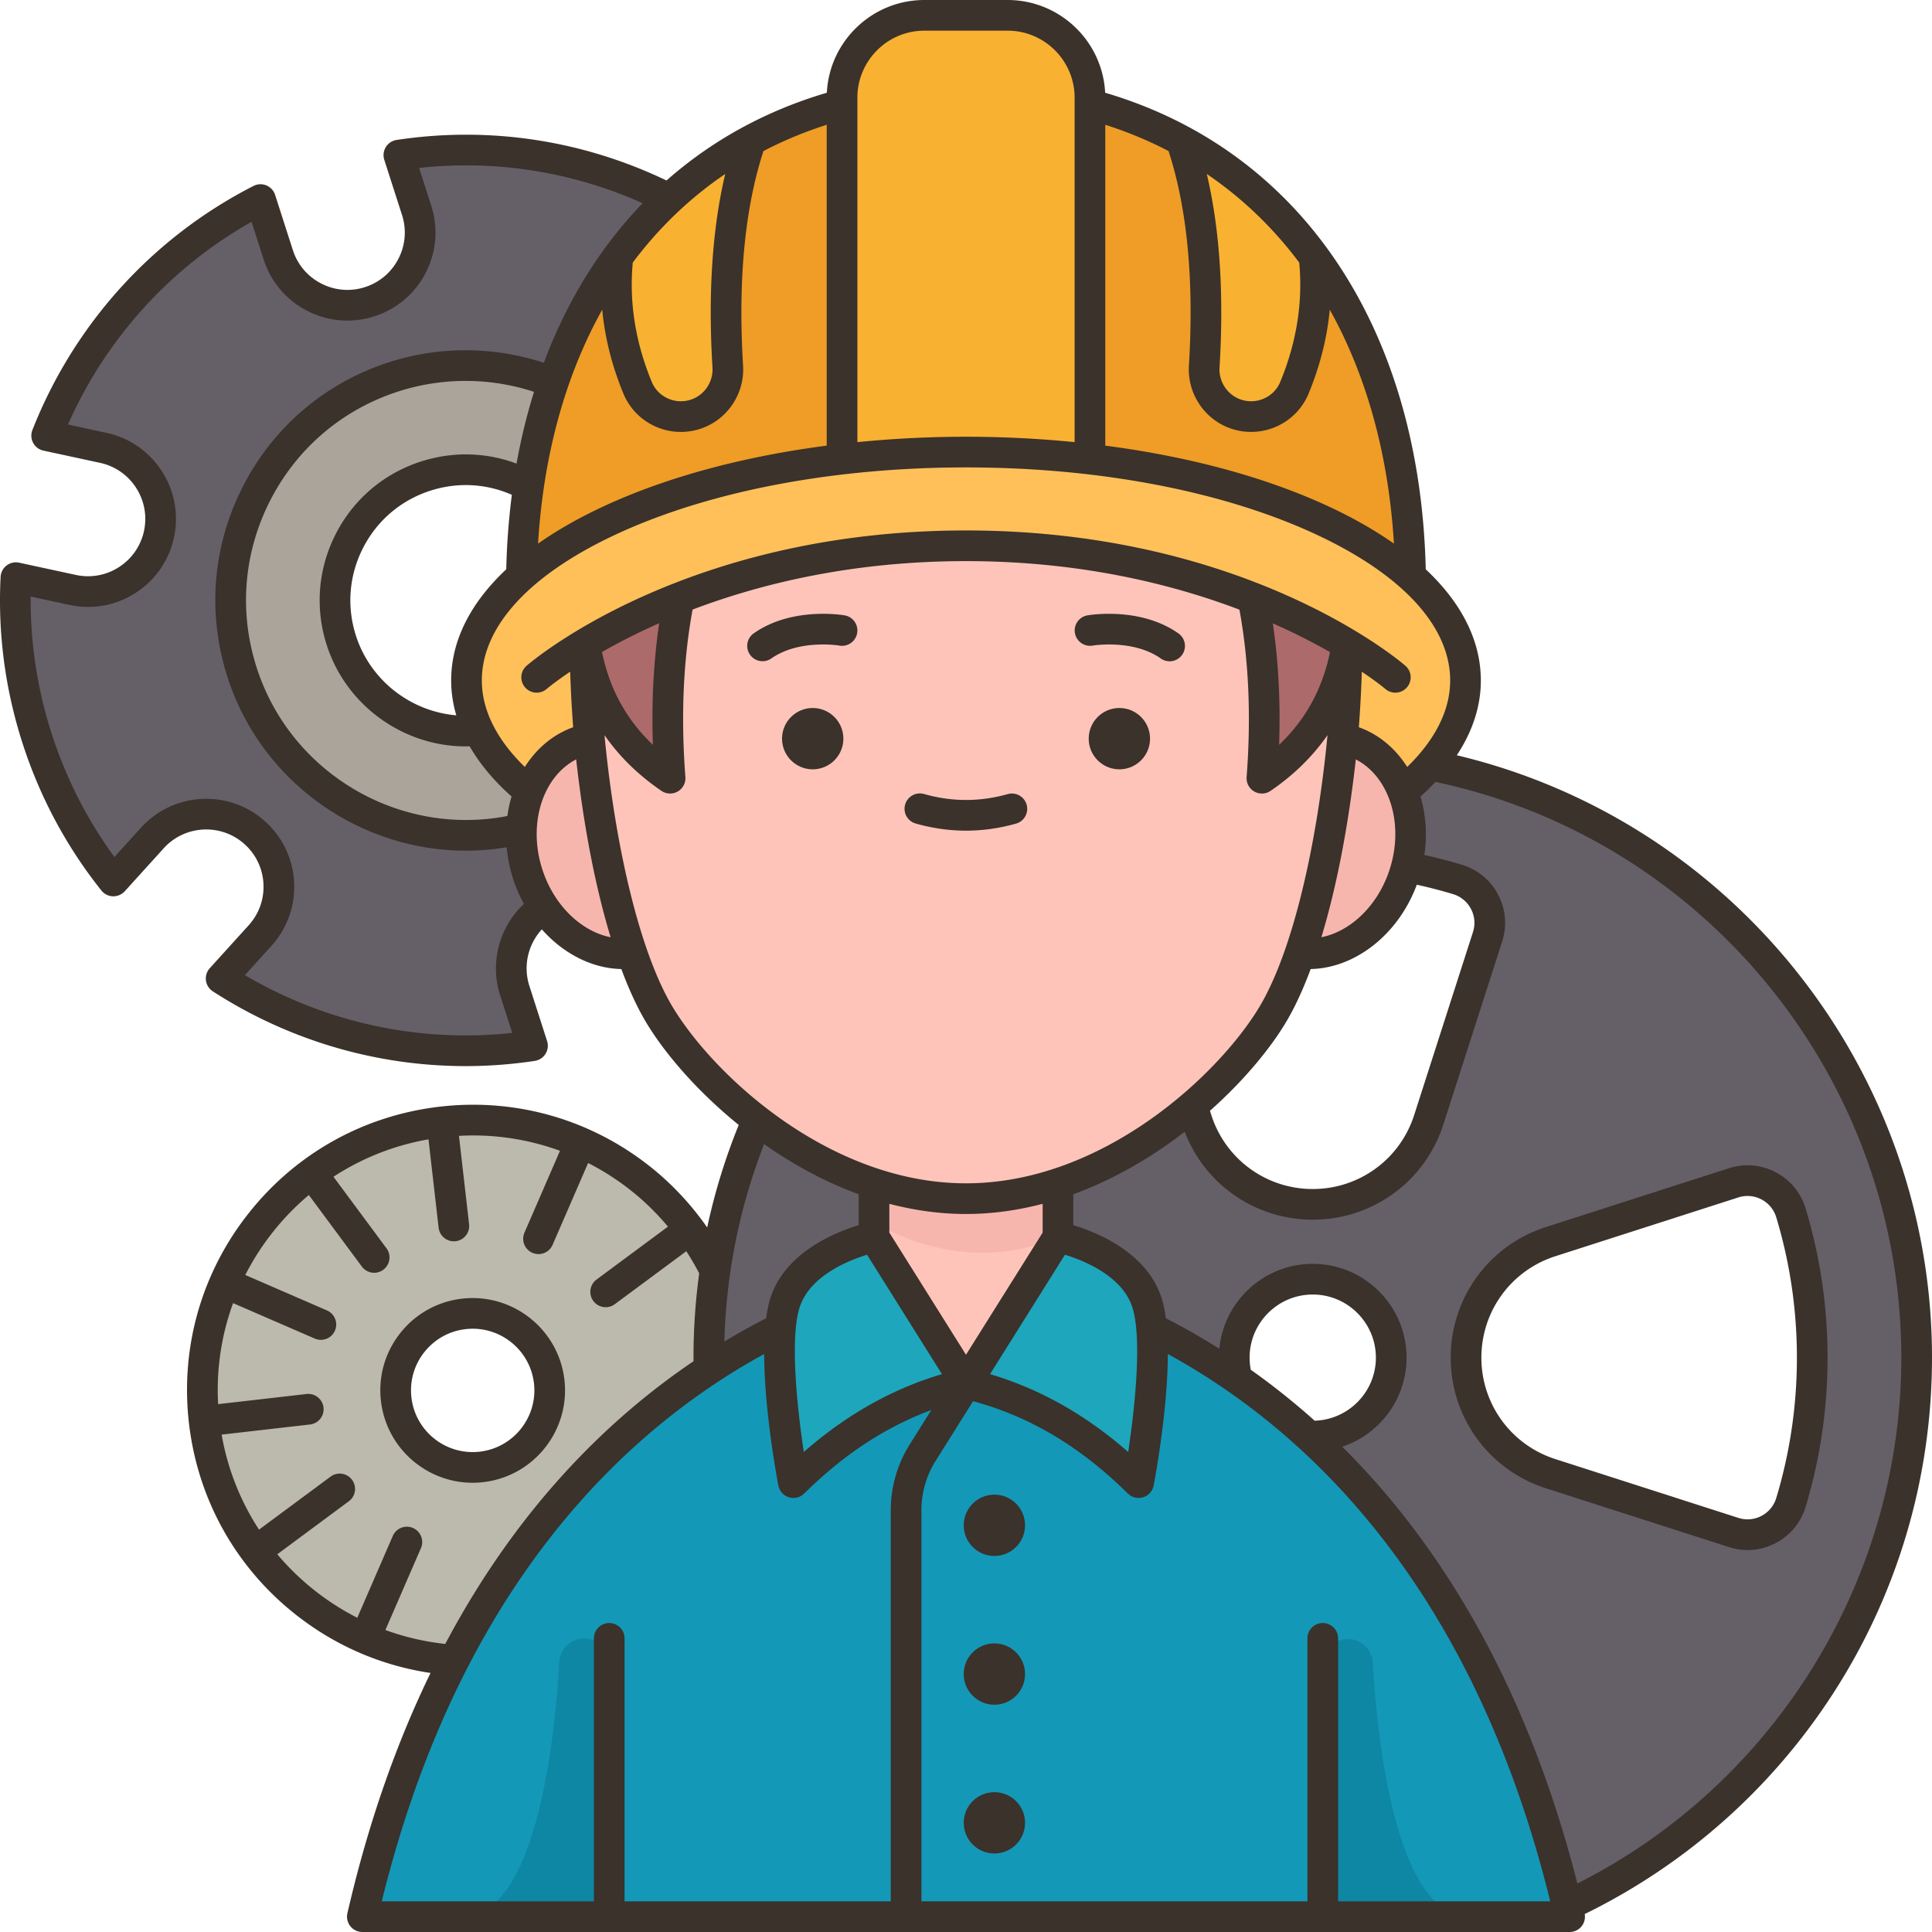 <svg xmlns="http://www.w3.org/2000/svg" version="1.1" xmlns:xlink="http://www.w3.org/1999/xlink" xmlns:svgjs="http://svgjs.com/svgjs" width="512" height="512" x="0" y="0" viewBox="0 0 504.001 504" style="enable-background:new 0 0 512 512" xml:space="preserve" class=""><g><path fill="#bcb9ad" d="M186.531 331.45a69.135 69.135 0 0 0-6.57-10.72 70.024 70.024 0 0 0-12.79-13.23c-14.13-11.22-32.55-17.06-51.89-14.84s-35.96 12.07-47.18 26.2c-11.23 14.13-17.06 32.54-14.84 51.88 2.21 19.35 12.06 35.96 26.19 47.19 10.96 8.7 24.51 14.17 39.06 15.14 36.647-8.85 58.604-36.652 66.43-75.82v-.01c7.543-6.125 7.717-14.849 1.6-25.79zm-60.93 51.22c-11.03 1.26-20.99-6.65-22.25-17.67s6.65-20.98 17.67-22.24c11.02-1.27 20.98 6.64 22.25 17.67 1.26 11.02-6.65 20.98-17.67 22.24z" data-original="#bcb9ad"></path><path fill="#655f68" d="m144.301 99.76 30.32-47.87c-21.3-10.81-45.88-15.16-70.56-11.43l4.62 14.4c3.21 9.97-2.28 20.64-12.24 23.85-1.93.62-3.88.91-5.8.91-8.02 0-15.47-5.12-18.05-13.16l-4.63-14.39c-26.05 13.29-45.52 35.51-55.79 61.57l14.77 3.19c10.24 2.21 16.74 12.3 14.53 22.53-1.92 8.88-9.77 14.96-18.51 14.96-1.33 0-2.67-.14-4.02-.43l-14.79-3.19c-.7 13.79 1.03 27.94 5.51 41.87 4.47 13.93 11.31 26.44 19.92 37.25l10.16-11.22c7.03-7.75 19.02-8.34 26.78-1.31 4.13 3.74 6.23 8.89 6.23 14.05 0 4.54-1.62 9.09-4.91 12.72l-10.15 11.2c23.53 15.19 52.3 21.91 81.22 17.54l-4.63-14.39c-2.67-8.3.69-17.09 7.64-21.65l-5.87-20.61-72.9-40.77c14.052-41.159 37.373-70.943 81.15-75.62z" data-original="#655f68" class=""></path><path fill="#aba49a" d="M144.301 99.76c5.774 11.389 2.682 20.079-6.44 27-7.92-4.34-17.53-5.54-26.8-2.56-17.92 5.75-27.77 24.94-22.01 42.86 5 15.56 20.13 25.04 35.77 23.49 15.093-4.014 19.451 1.465 13.26 15.93 3.254 4.522 1.079 7.279-2.03 9.67-30.97 7.61-63-9.94-72.9-40.77-10.36-32.22 7.36-66.73 39.58-77.08a61.069 61.069 0 0 1 41.57 1.46z" data-original="#aba49a"></path><path fill="#655f68" d="M228.001 308.69c-6.629-17.784-16.822-24.233-30.46-16.44a156.297 156.297 0 0 0-11 39.2 159.053 159.053 0 0 0-1.6 25.79c8.386 5.978 14.656 2.428 18.65-10.75h.01l24.4-23.8c3.289-4 4.374-8.446 0-14zM373.081 199.6h-.01c-4.381-2.297-6.781.003-7.15 6.88-6.316 7.222-9.84 14.834.96 19.67 4.53.86 8.98 1.96 13.33 3.27 6.33 1.92 9.88 8.64 7.85 14.94l-15.34 47.75c-4.23 13.15-16.46 22.07-30.27 22.07a31.78 31.78 0 0 1-18.73-6.1c-5.31-3.88-9.42-9.4-11.53-15.97l-1.15-3.56c-16.723-3.754-33.357-4.343-35.04 20.14-11.815 4.858-11.118 9.514 0 14 11.426 29.787 25.033 50.428 46.75 37.06-.5-1.78-.77-3.64-.77-5.58 0-11.3 9.17-20.47 20.47-20.47 11.31 0 20.47 9.17 20.47 20.47 0 11.31-9.16 20.47-20.47 20.47-.36 0-.73-.01-1.09-.03l-.02.02c27 24.61 53.2 62.99 67.45 122.48h.01c53.86-25.04 91.2-79.63 91.2-142.94 0-76.53-54.56-140.31-126.92-154.57zm79.18 200.18-47.75-15.34a31.794 31.794 0 0 1-22.06-30.27c0-6.91 2.23-13.41 6.1-18.73a31.73 31.73 0 0 1 15.96-11.53l47.75-15.35c6.3-2.02 13.03 1.52 14.94 7.86 3.61 11.95 5.56 24.62 5.56 37.75s-1.95 25.81-5.56 37.76c-1.91 6.33-8.64 9.87-14.94 7.85z" data-original="#655f68" class=""></path><path fill="#ef9d26" d="m195.851 36.65-34.65 30.33c-7 9.53-12.7 20.49-16.9 32.78-2.87 8.39-5.04 17.4-6.44 27-1.1 7.51-1.73 15.37-1.85 23.58 19.63.863 50.759-5.919 83.66-30.56 17.041-27.901 15.025-59.111 0-92.58-8.43 2.26-16.4 5.42-23.82 9.45zM342.801 66.98l-34.65-30.33c-7.42-4.03-15.39-7.19-23.82-9.45-15.574 32.184-16.558 63.128 0 92.58 29.733 24.283 61.852 30.299 83.66 30.56-.51-34.03-9.68-62.23-25.19-83.36z" data-original="#ef9d26"></path><path fill="#1498b7" d="M408.791 497.11c-14.25-59.49-40.45-97.87-67.45-122.48-6.2-5.66-12.44-10.59-18.59-14.88-7.68-5.36-15.22-9.72-22.35-13.26l-48.4 14.45-48.4-14.45h-.01c-5.98 2.97-12.25 6.52-18.65 10.75v.01c-22.81 15.08-47.3 38.81-66.43 75.82-9.67 18.71-17.97 40.82-23.99 66.93H409.481c-.22-.97-.45-1.93-.69-2.89z" data-original="#1498b7"></path><path fill="#1ea6bc" d="M300.401 346.49c1.35 15.41-3.38 40.28-3.38 40.28-12.69-12.56-27.38-21.7-45.02-25.83-2.482-20.8 6.095-33.106 24-38.25 0 0 18.41 3.73 23.01 16.57.7 1.96 1.15 4.44 1.39 7.23zM228.001 322.69c14.501 10.485 22.09 23.378 24 38.25-17.64 4.13-32.33 13.27-45.02 25.83 0 0-4.73-24.87-3.38-40.28.24-2.79.69-5.27 1.39-7.23 4.6-12.84 23.01-16.57 23.01-16.57z" data-original="#1ea6bc"></path><path fill="#f7b6ad" d="M365.921 206.48c2.525-15.695-2.724-20.259-15.68-13.79-21.246 18.104-25.269 37.789-11.1 55.99h.01c10.79 1.3 22.07-6.59 26.75-19.4.38-1.04.71-2.08.98-3.13 1.81-6.9 1.35-13.86-.96-19.67zM153.761 192.69c-11.48-6.395-18.211-4.442-15.68 13.79-1.18 2.98-1.88 6.25-2.03 9.67-.2 4.26.45 8.75 2.05 13.13 1 2.73 2.29 5.24 3.82 7.48 5.65 8.28 14.44 12.94 22.93 11.92h.01c14.141-17.146 8.777-36.679-11.1-55.99z" data-original="#f7b6ad"></path><path fill="#fec4b9" d="M326.851 156.04c-18.49-7.27-43.62-25.545-74.85-25.545s-56.36 18.275-74.85 25.545l-24.55 12.04c-14.228 9.385-15.711 17.739 1.16 24.61 2.09 21.43 5.97 41.14 11.1 55.99 2.17 6.29 4.57 11.71 7.15 16.01 5.2 8.66 14.14 18.82 25.53 27.56 8.87 6.8 19.23 12.74 30.46 16.44v14l24 38.25 24-38.25v-14c13.22-4.36 25.24-11.82 35.04-20.14 9.21-7.82 16.47-16.4 20.95-23.86 2.58-4.3 4.98-9.72 7.15-16.01 5.13-14.85 9.01-34.56 11.1-55.99 11.027-8.019 9.999-16.247 1.16-24.61z" data-original="#fec4b9" class=""></path><g fill="#f9b132"><path d="M342.801 66.98c1.29 11.39-.42 22.78-5.12 34.17-2.47 5.97-9.21 8.96-15.32 6.85-4.97-1.72-8.23-6.4-8.23-11.61 0-.26 0-.51.02-.77 1.39-22.82-.39-42.69-6-58.97 13.54 7.33 25.26 17.54 34.65 30.33zM189.851 95.62c.02.26.02.51.02.77 0 5.21-3.26 9.89-8.23 11.61-6.11 2.11-12.85-.88-15.32-6.85-4.7-11.39-6.41-22.78-5.12-34.17a106.59 106.59 0 0 1 13.42-15.09c6.43-5.98 13.53-11.07 21.23-15.24-5.61 16.28-7.39 36.15-6 58.97zM262.851 4h-21.7c-11.87 0-21.48 9.62-21.48 21.48v94.3c21.553 8.007 43.107 8.007 64.66 0v-94.3c0-11.86-9.61-21.48-21.48-21.48z" fill="#f9b132" data-original="#f9b132"></path></g><path fill="#ffc05a" d="M367.991 150.34c-16.83-14.99-47.16-26.3-83.66-30.56-10.33-1.21-21.17-1.85-32.33-1.85s-22 .64-32.33 1.85c-36.5 4.26-66.83 15.57-83.66 30.56-9.15 8.15-14.32 17.4-14.32 27.19 0 4.47 1.08 8.83 3.13 13.02 2.75 5.65 7.26 11.01 13.26 15.93 2.32-5.84 6.51-10.51 12.15-12.77 1.18-.47 2.32-.78 3.53-1.02a307.29 307.29 0 0 1-1.16-24.61c0-.02-.01-.04-.01-.06h.01v-.01c9.98 6.87 17.837.909 24.55-11.97 18.49-7.27 43.62-13.66 74.85-13.66s56.36 6.39 74.85 13.66c7.861 9.631 16.032 13.853 24.55 11.97v.01h.01c0 .02-.01.04-.01.06-.05 8.48-.48 16.75-1.16 24.61 1.21.24 2.35.55 3.53 1.02 5.64 2.26 9.83 6.93 12.15 12.77 2.69-2.21 5.09-4.51 7.15-6.88h.01c5.95-6.83 9.23-14.28 9.23-22.07 0-9.79-5.17-19.04-14.32-27.19z" data-original="#ffc05a"></path><path fill="#ad6a6a" d="M351.401 168.01V168.08c-2.34 14.93-9.85 26.49-22.21 34.93 1.25-16.42.66-32.15-2.34-46.97 10.27 4.04 18.49 8.34 24.55 11.97zM177.151 156.04c-3 14.82-3.59 30.55-2.34 46.97-12.36-8.44-19.87-20-22.21-34.93V168.01c6.06-3.63 14.28-7.93 24.55-11.97z" data-original="#ad6a6a"></path><path fill="#0d87a3" d="M158.931 433.919V500h-38.39c19.878 0 24.385-48.903 25.362-66.437a6.52 6.52 0 0 1 13.028.356zM345.09 434.062v66.081h38.39c-19.878 0-24.385-48.903-25.362-66.437a6.52 6.52 0 0 0-13.028.356z" data-original="#0d87a3"></path><path fill="#f7b6ad" d="M276.001 308.69v14c-25.42 11.14-48-3.86-48-3.86v-10.14c7.66 2.52 15.72 4 24 4s16.34-1.48 24-4z" data-original="#f7b6ad"></path><g fill="#3a322b"><circle cx="292.011" cy="192.694" r="8" fill="#3a322b" data-original="#3a322b" class=""></circle><path d="M285.038 168.414c.104-.017 10.552-1.727 17.776 3.365a3.994 3.994 0 0 0 5.573-.966 4 4 0 0 0-.966-5.574c-9.98-7.032-23.203-4.802-23.762-4.705-2.172.383-3.618 2.45-3.241 4.622s2.451 3.63 4.62 3.258z" fill="#3a322b" data-original="#3a322b" class=""></path><circle cx="212.011" cy="192.694" r="8" fill="#3a322b" data-original="#3a322b" class=""></circle><path d="M220.361 160.534c-.557-.096-13.78-2.327-23.762 4.705a4 4 0 0 0 4.607 6.54c7.2-5.073 17.594-3.395 17.774-3.365a4 4 0 0 0 4.625-3.247 3.997 3.997 0 0 0-3.244-4.633zM265.101 214.843a4 4 0 0 0-2.179-7.697c-7.254 2.054-14.566 2.054-21.82 0a4 4 0 1 0-2.179 7.697c4.336 1.228 8.74 1.851 13.09 1.851 4.347 0 8.752-.623 13.088-1.851z" fill="#3a322b" data-original="#3a322b" class=""></path><circle cx="259.406" cy="397.904" r="8" fill="#3a322b" data-original="#3a322b" class=""></circle><circle cx="259.406" cy="436.712" r="8" fill="#3a322b" data-original="#3a322b" class=""></circle><circle cx="259.406" cy="475.521" r="8" fill="#3a322b" data-original="#3a322b" class=""></circle><path d="M380.033 197.026c4.126-6.237 6.273-12.817 6.273-19.501 0-10.328-4.973-20.199-14.371-29.009-1.505-63.124-32.605-109.282-83.633-124.324C287.629 10.738 276.472 0 262.855 0h-21.707C227.53 0 216.373 10.738 215.7 24.192c-16.001 4.717-30.041 12.49-41.826 22.891-22.027-10.549-46.301-14.219-70.416-10.573a3.999 3.999 0 0 0-3.21 5.179l4.627 14.395a14.856 14.856 0 0 1-.935 11.409 14.861 14.861 0 0 1-8.728 7.407 14.856 14.856 0 0 1-11.409-.935 14.855 14.855 0 0 1-7.407-8.728L71.77 50.841a3.998 3.998 0 0 0-5.626-2.339c-26.316 13.43-46.804 36.043-57.69 63.674a3.998 3.998 0 0 0 2.878 5.376l14.769 3.188c8.061 1.741 13.203 9.715 11.463 17.776a14.856 14.856 0 0 1-6.514 9.413 14.847 14.847 0 0 1-11.263 2.05l-14.792-3.193a4.002 4.002 0 0 0-4.839 3.708c-.744 14.663 1.172 29.232 5.694 43.304 4.522 14.07 11.454 27.027 20.603 38.512a4 4 0 0 0 3.002 1.506 4.049 4.049 0 0 0 3.091-1.312l10.162-11.214c5.538-6.112 15.013-6.578 21.126-1.04 2.96 2.682 4.699 6.357 4.896 10.347s-1.173 7.818-3.855 10.778l-10.146 11.196a4 4 0 0 0 .794 6.046c19.814 12.8 42.704 19.497 65.924 19.496 6.013 0 12.053-.45 18.062-1.358a4 4 0 0 0 3.209-5.18l-4.626-14.394c-1.675-5.21-.332-10.843 3.26-14.736 5.602 6.329 13.089 10.192 20.732 10.346 2.011 5.407 4.187 10.106 6.499 13.96 4.776 7.961 13.181 17.843 24.131 26.713a159.951 159.951 0 0 0-8.228 26.744c-4.147-5.949-9.152-11.329-14.829-15.839-15.584-12.379-35.062-17.949-54.829-15.683-19.773 2.266-37.48 12.097-49.86 27.681-12.38 15.583-17.949 35.056-15.683 54.83 2.266 19.772 12.097 37.48 27.681 49.859 10.337 8.212 22.458 13.461 35.35 15.367-8.67 17.836-16.131 38.567-21.688 62.677a4 4 0 0 0 3.895 4.9h314.955a4.002 4.002 0 0 0 3.13-1.509c.713-.896.987-2.05.792-3.172a161.82 161.82 0 0 0 64.549-57.146C494.992 415.985 504 385.554 504 354.172c.001-74.864-51.763-139.954-123.967-157.146zm-1.726-19.501c0 7.694-3.864 15.418-11.216 22.55-2.851-4.515-6.864-8.082-11.832-10.073-.259-.104-.52-.198-.78-.291.37-4.885.635-9.725.781-14.477 3.963 2.661 6.042 4.413 6.129 4.488a3.985 3.985 0 0 0 2.612.973 4 4 0 0 0 2.62-7.024c-1.664-1.441-41.603-35.292-114.62-35.292s-112.956 33.85-114.62 35.292a4 4 0 1 0 5.237 6.048c.087-.075 2.171-1.836 6.125-4.499.145 4.748.411 9.591.781 14.491-.26.093-.52.187-.779.291-4.968 1.991-8.981 5.559-11.832 10.074-7.352-7.132-11.216-14.856-11.216-22.551 0-14.261 12.725-27.934 35.829-38.5 24.101-11.022 56.232-17.092 90.477-17.092s66.376 6.07 90.477 17.092c23.102 10.567 35.827 24.24 35.827 38.5zm-46.267-14.91a163.356 163.356 0 0 1 14.918 7.495c-1.988 9.638-6.359 17.627-13.276 24.186.382-11.182-.178-21.777-1.642-31.681zm21.653 35.485c9.081 4.714 12.885 17.666 8.45 29.811-3.217 8.813-10.082 15.128-17.437 16.585 3.918-12.901 7.015-28.76 8.987-46.396zm-11.774 54.692c11.607-.234 22.881-9.01 27.682-21.997 3.182.698 6.349 1.518 9.451 2.456a7.792 7.792 0 0 1 4.682 3.866 7.758 7.758 0 0 1 .521 6.021l-15.342 47.75c-3.707 11.538-14.34 19.29-26.458 19.29s-22.751-7.752-26.458-19.29l-.358-1.116c8.83-7.848 15.661-16.149 19.783-23.02 2.311-3.853 4.486-8.553 6.497-13.96zm-171.6-58.496c-6.922-6.564-11.294-14.561-13.28-24.208a162.177 162.177 0 0 1 14.927-7.505c-1.466 9.913-2.028 20.519-1.647 31.713zM66.956 174.158c-4.682-14.564-3.411-30.081 3.577-43.689 6.989-13.609 18.858-23.682 33.423-28.363a57.372 57.372 0 0 1 35.352.108 154.882 154.882 0 0 0-4.555 18.732c-7.976-2.993-16.646-3.217-24.92-.558-9.682 3.112-17.571 9.807-22.217 18.853s-5.49 19.36-2.378 29.041c5.071 15.778 19.966 26.429 36.271 26.429.336 0 .673-.016 1.01-.025 2.617 4.558 6.269 8.954 10.929 13.094a34.034 34.034 0 0 0-1.086 5.091c-28.163 5.477-56.531-11.097-65.406-38.713zM189.189 45.379c-3.379 14.306-4.501 31.229-3.325 50.488.227 3.712-2.05 7.146-5.534 8.351-4.131 1.428-8.654-.593-10.308-4.597-4.271-10.346-5.929-20.81-4.95-31.122 6.793-9.085 14.878-16.843 24.117-23.12zm-32.084 35.408c.689 7.317 2.529 14.638 5.522 21.888 2.562 6.204 8.596 10.001 14.999 10.001 1.766 0 3.561-.289 5.316-.896 6.865-2.374 11.35-9.117 10.905-16.399-1.354-22.202.439-41.016 5.314-55.98a104.325 104.325 0 0 1 16.505-6.849v83.702c-21.478 2.794-41.198 8.054-57.47 15.496-6.747 3.085-12.703 6.461-17.838 10.07 1.425-23.28 7.188-43.915 16.747-61.033zm-39.41 96.738c0 3.056.46 6.089 1.338 9.078-11.89-.995-22.43-9.108-26.179-20.77-2.458-7.647-1.791-15.793 1.878-22.938s9.901-12.434 17.548-14.892c7.08-2.276 14.528-1.876 21.247 1.079a186.573 186.573 0 0 0-1.461 19.433c-9.397 8.811-14.371 18.683-14.371 29.01zm228.11-45.775c-16.272-7.442-35.992-12.702-57.47-15.496V32.552A104.322 104.322 0 0 1 304.84 39.4c4.875 14.963 6.669 33.778 5.314 55.979-.444 7.283 4.04 14.026 10.905 16.399 1.757.607 3.551.896 5.316.896 6.402 0 12.438-3.798 14.999-10.001 2.993-7.25 4.833-14.571 5.522-21.887 9.559 17.117 15.322 37.753 16.746 61.032-5.134-3.607-11.091-6.983-17.837-10.068zm-6.874-63.25c.979 10.312-.679 20.776-4.95 31.122-1.654 4.003-6.18 6.023-10.308 4.597-3.484-1.205-5.761-4.639-5.534-8.351 1.176-19.259.054-36.182-3.325-50.488 9.238 6.277 17.323 14.034 24.117 23.12zM241.147 8h21.707c9.639 0 17.48 7.841 17.48 17.48v89.857a286.706 286.706 0 0 0-56.668 0V25.48C223.667 15.841 231.509 8 241.147 8zM130.474 259.63l3.158 9.823c-24.216 2.632-48.655-2.65-69.746-15.072l6.916-7.632a22.802 22.802 0 0 0 5.918-16.543 22.804 22.804 0 0 0-7.515-15.883c-9.379-8.5-23.925-7.784-32.425 1.596l-6.936 7.653c-7.138-9.769-12.639-20.587-16.378-32.221-3.74-11.636-5.571-23.632-5.462-35.73l10.095 2.179a22.813 22.813 0 0 0 17.286-3.146 22.808 22.808 0 0 0 9.998-14.449c2.671-12.373-5.223-24.612-17.596-27.284l-10.067-2.173c9.904-22.385 26.69-40.918 47.902-52.887l3.157 9.823a22.81 22.81 0 0 0 11.368 13.397 22.801 22.801 0 0 0 17.512 1.434 22.8 22.8 0 0 0 13.396-11.369 22.803 22.803 0 0 0 1.435-17.511l-3.158-9.825c19.965-2.184 39.926.981 58.321 9.204-11.045 11.439-19.745 25.458-25.783 41.624-13.044-4.289-27.22-4.374-40.363-.148-16.6 5.335-30.127 16.815-38.092 32.325s-9.413 33.193-4.078 49.792c8.819 27.436 34.511 45.305 62.227 45.305 3.515 0 7.065-.295 10.617-.888a37.686 37.686 0 0 0 4.503 14.779c-6.407 5.976-8.958 15.274-6.21 23.827zm11.385-31.72c-4.435-12.143-.631-25.095 8.449-29.81 1.969 17.629 5.067 33.494 8.989 46.399-7.354-1.452-14.22-7.775-17.438-16.589zm33.581 34.726c-8.098-13.497-14.713-39.789-17.693-70.283-.016-.191-.027-.379-.043-.57 3.847 5.541 8.796 10.399 14.848 14.529a4.006 4.006 0 0 0 4.256.159 3.997 3.997 0 0 0 1.987-3.767c-1.202-15.811-.555-30.481 1.878-43.684 17.905-6.794 41.849-12.641 71.328-12.641 29.43 0 53.406 5.858 71.332 12.663 2.43 13.198 3.076 27.86 1.874 43.662a3.998 3.998 0 0 0 6.243 3.608c6.053-4.13 11.001-8.989 14.848-14.53-.015.175-.025.348-.04.522-2.984 30.542-9.6 56.834-17.697 70.331-10.685 17.807-40.918 46.058-76.561 46.058s-65.875-28.25-76.56-46.057zm102.377 64.683c4.76 1.461 14.59 5.366 17.433 13.29 2.789 7.773.854 26.325-.937 38.171-11.119-9.731-22.999-16.425-36.04-20.311zm-5.82-5.776-19.996 31.87-19.996-31.87v-7.505c6.422 1.683 13.112 2.656 19.996 2.656 6.885 0 13.574-.973 19.996-2.656zm-45.813 5.776 19.545 31.15c-13.041 3.885-24.921 10.579-36.04 20.311-1.79-11.846-3.726-30.398-.937-38.171 2.844-7.925 12.677-11.83 17.432-13.29zm-2.179-15.775v8.071c-6.016 1.821-18.699 6.911-22.782 18.292-.617 1.719-1.056 3.75-1.355 5.988a180.622 180.622 0 0 0-10.901 6.068c.473-17.78 3.957-35.061 10.367-51.497 7.403 5.207 15.708 9.805 24.671 13.078zM100.54 425.222l9.249-21.311a4 4 0 1 0-7.338-3.185l-9.246 21.304a66.96 66.96 0 0 1-11.264-7.237 67.185 67.185 0 0 1-9.604-9.33l18.666-13.831a4 4 0 0 0-4.764-6.428l-18.664 13.83a65.998 65.998 0 0 1-9.758-24.788l23.055-2.642a4 4 0 1 0-.91-7.949l-23.056 2.642a66.013 66.013 0 0 1 3.897-26.353l21.31 9.249a3.994 3.994 0 0 0 5.262-2.076 4 4 0 0 0-2.076-5.262l-21.311-9.25a67.074 67.074 0 0 1 7.244-11.261 67.19 67.19 0 0 1 9.331-9.604l13.832 18.666a3.995 3.995 0 0 0 5.596.832 4 4 0 0 0 .832-5.595l-13.831-18.665a66.01 66.01 0 0 1 24.789-9.758l2.642 23.055a4 4 0 1 0 7.948-.911l-2.643-23.055a66 66 0 0 1 26.355 3.896l-9.249 21.311a4 4 0 1 0 7.338 3.185l9.249-21.311a67.143 67.143 0 0 1 11.261 7.245c3.496 2.777 6.697 5.931 9.572 9.354l-18.634 13.807a4 4 0 0 0 4.764 6.427l18.65-13.819a65.659 65.659 0 0 1 3.365 5.779 163.458 163.458 0 0 0-1.488 21.989c0 .312.007.622.009.933-22.269 15.062-45.943 38.221-64.761 73.748a65.903 65.903 0 0 1-15.619-3.631zm98.812-72.001c.049 14.545 3.201 31.696 3.696 34.297a4 4 0 0 0 6.743 2.096c10.291-10.178 21.216-17.352 33.158-21.772l-5.639 8.987a32.239 32.239 0 0 0-4.936 17.153V496h-69.443v-68.604a4 4 0 0 0-8 0V496H99.589c20.439-83.018 64.183-123.307 99.763-142.779zM349.071 496v-68.604a4 4 0 0 0-8 0V496H240.374V393.982c0-4.569 1.284-9.03 3.713-12.901l9.758-15.552c14.808 3.994 28.039 11.893 40.367 24.085a4.002 4.002 0 0 0 6.742-2.096c.495-2.6 3.646-19.752 3.696-34.297 35.581 19.472 79.324 59.761 99.763 142.779zm-23.089-141.828c0-9.082 7.39-16.471 16.472-16.471s16.471 7.389 16.471 16.471c0 8.913-7.121 16.178-15.971 16.446a186.423 186.423 0 0 0-16.663-13.291 16.558 16.558 0 0 1-.309-3.155zM411.49 491.35c-13.642-53.491-36.832-89.601-61.349-113.951 9.738-3.231 16.784-12.419 16.784-23.227 0-13.494-10.978-24.471-24.471-24.471-12.711 0-23.185 9.741-24.359 22.15-4.763-3-9.438-5.64-13.961-7.956-.299-2.238-.738-4.269-1.355-5.988-4.083-11.38-16.766-16.47-22.782-18.292v-8.071c10.777-3.936 20.612-9.781 29.059-16.307 5.295 13.801 18.468 22.94 33.398 22.94 15.607 0 29.301-9.983 34.075-24.842l15.342-47.75a15.695 15.695 0 0 0-1.054-12.186 15.737 15.737 0 0 0-9.451-7.807 133.726 133.726 0 0 0-9.788-2.55c.77-5.297.378-10.528-1.024-15.263a63.01 63.01 0 0 0 3.93-3.8C445.029 218.943 496 281.744 496 354.172c.001 57.896-33.015 111.204-84.51 137.178z" fill="#3a322b" data-original="#3a322b" class=""></path><path d="M471.033 315.26a15.733 15.733 0 0 0-7.807-9.451 15.696 15.696 0 0 0-12.187-1.053l-47.749 15.342c-14.859 4.774-24.843 18.467-24.843 34.074s9.983 29.301 24.843 34.075l47.749 15.342c1.596.513 3.231.767 4.857.767 2.523 0 5.026-.612 7.329-1.82a15.736 15.736 0 0 0 7.807-9.451c3.799-12.571 5.725-25.663 5.725-38.913s-1.925-26.342-5.724-38.912zm-7.658 75.51a7.789 7.789 0 0 1-3.865 4.681 7.76 7.76 0 0 1-6.022.521l-47.749-15.342c-11.538-3.707-19.29-14.34-19.29-26.458s7.752-22.751 19.29-26.458l47.749-15.342a7.76 7.76 0 0 1 6.022.521 7.789 7.789 0 0 1 3.865 4.681c3.572 11.819 5.383 24.132 5.383 36.598s-1.811 24.779-5.383 36.598zM147.241 359.971c-1.513-13.195-13.477-22.694-26.674-21.189a23.936 23.936 0 0 0-16.12 8.949c-4.002 5.039-5.803 11.333-5.069 17.726 1.406 12.269 11.849 21.348 23.914 21.348.911 0 1.833-.052 2.76-.158 13.196-1.513 22.701-13.48 21.189-26.676zm-22.099 18.727c-8.824 1.015-16.807-5.339-17.816-14.152-.489-4.27.714-8.474 3.387-11.839s6.496-5.487 10.766-5.977c.62-.071 1.234-.106 1.844-.106 8.058 0 15.033 6.064 15.973 14.257 1.008 8.814-5.342 16.807-14.154 17.817z" fill="#3a322b" data-original="#3a322b" class=""></path></g></g></svg>